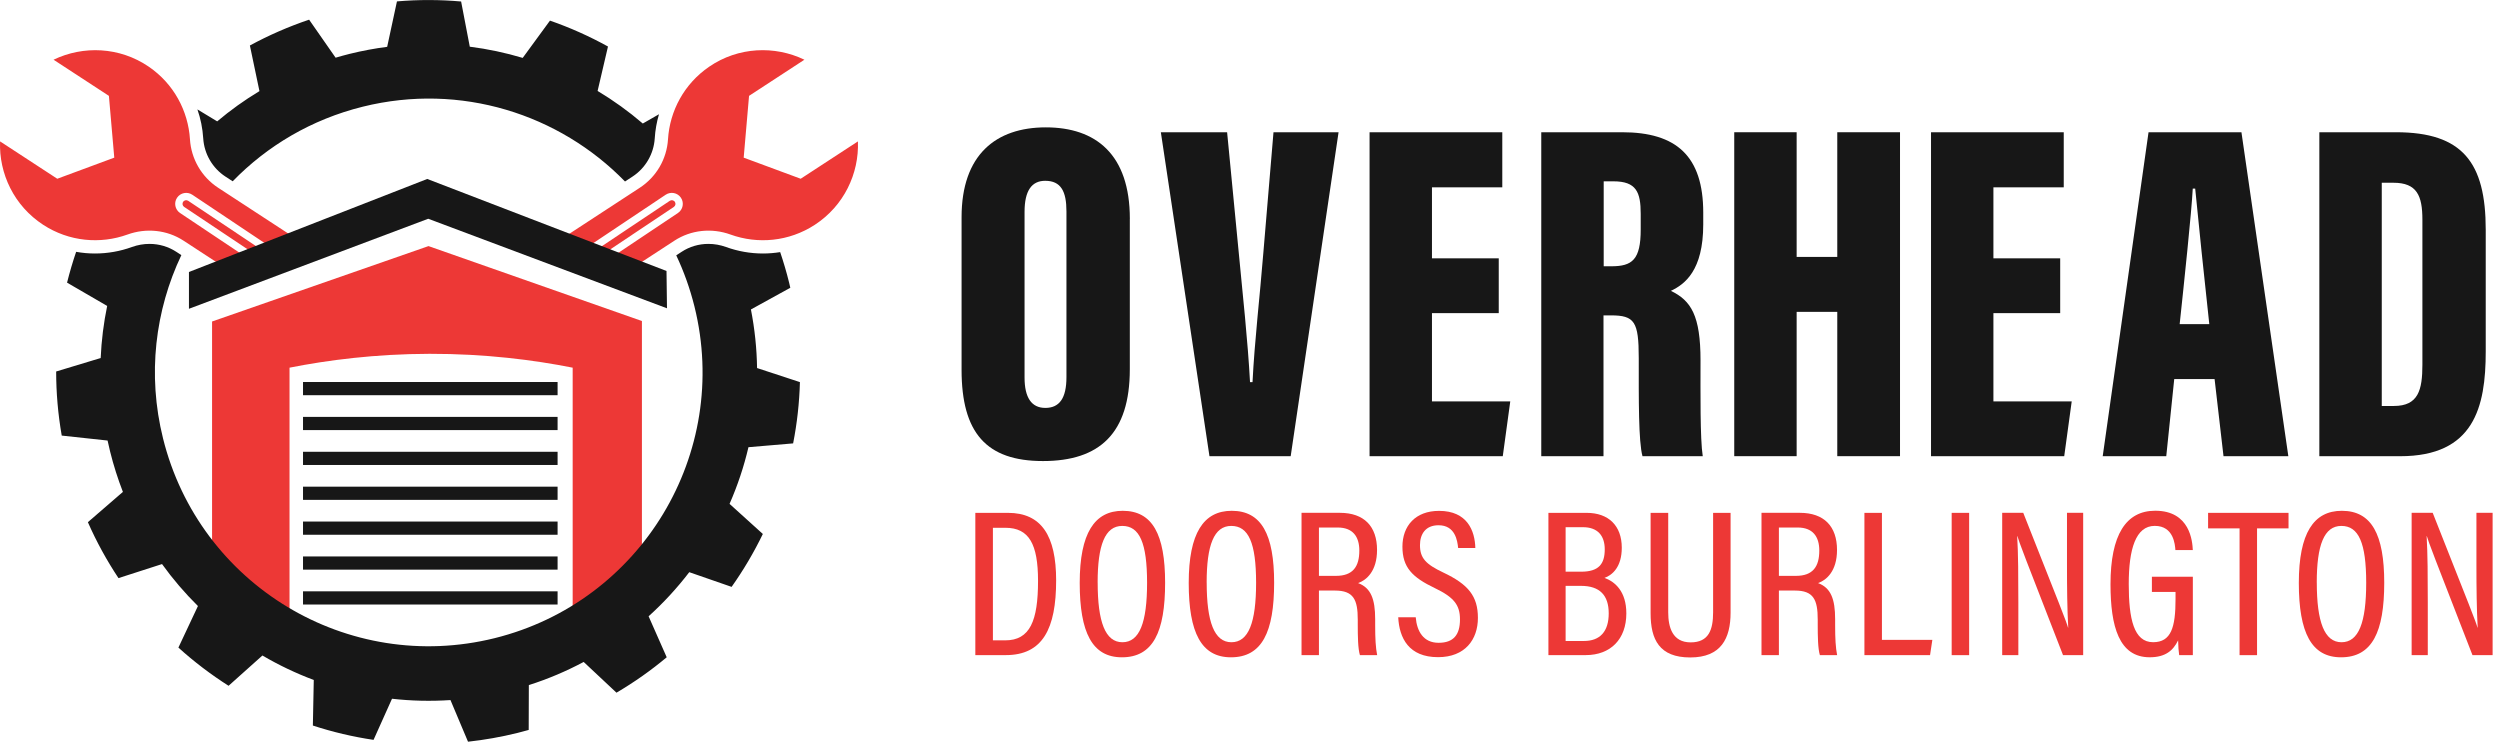 <svg xmlns="http://www.w3.org/2000/svg" width="219" height="65" viewBox="0 0 219 65" fill="none"><g clip-path="url(#clip0_49_457)"><path d="M37.539 21.557L18.577 28.163V53.319H25.363V32.208C28.706 31.546 32.857 31.006 37.63 30.994C42.52 30.985 46.765 31.534 50.166 32.208V53.103H56.232V28.121L37.542 21.56L37.539 21.557Z" fill="#ED3836"></path><path d="M48.845 33.464H26.544V34.62H48.845V33.464Z" fill="#171717"></path><path d="M48.845 36.52H26.544V37.676H48.845V36.52Z" fill="#171717"></path><path d="M48.845 39.576H26.544V40.732H48.845V39.576Z" fill="#171717"></path><path d="M48.845 42.632H26.544V43.788H48.845V42.632Z" fill="#171717"></path><path d="M48.845 45.688H26.544V46.844H48.845V45.688Z" fill="#171717"></path><path d="M48.845 48.745H26.544V49.901H48.845V48.745Z" fill="#171717"></path><path d="M48.845 51.8H26.544V52.956H48.845V51.8Z" fill="#171717"></path><path d="M17.29 9.574C17.574 10.385 17.748 11.242 17.803 12.127C17.888 13.478 18.614 14.728 19.745 15.466L20.383 15.881C23.396 12.782 27.282 10.461 31.784 9.345C40.357 7.219 49.001 9.998 54.75 15.899L55.412 15.466C56.543 14.728 57.269 13.478 57.355 12.127C57.4 11.398 57.526 10.687 57.727 10.007L56.309 10.821C55.07 9.757 53.747 8.805 52.35 7.967L53.259 4.075C51.636 3.178 49.934 2.416 48.177 1.806L45.789 5.072C44.282 4.621 42.733 4.291 41.153 4.09L40.394 0.131C38.545 -0.034 36.667 -0.04 34.773 0.122L33.916 4.102C32.824 4.243 31.726 4.447 30.631 4.718C30.216 4.822 29.804 4.935 29.399 5.054L27.078 1.723C25.26 2.336 23.527 3.096 21.89 3.986L22.728 7.982C21.414 8.772 20.179 9.659 19.026 10.632L17.287 9.58L17.29 9.574Z" fill="#171717"></path><path d="M65.782 27.108L69.231 25.208C69.195 25.052 69.161 24.894 69.121 24.738C68.899 23.835 68.636 22.951 68.344 22.085C67.85 22.164 67.346 22.207 66.84 22.207C65.73 22.207 64.641 22.015 63.595 21.636C63.098 21.456 62.579 21.365 62.058 21.365C61.216 21.365 60.408 21.603 59.715 22.057L59.239 22.368C59.907 23.781 60.444 25.278 60.835 26.852C64.022 39.708 56.187 52.713 43.331 55.903C30.475 59.09 17.47 51.255 14.28 38.399C12.892 32.802 13.594 27.178 15.887 22.347L15.442 22.057C14.75 21.606 13.938 21.365 13.1 21.365C12.578 21.365 12.059 21.456 11.562 21.636C10.519 22.015 9.427 22.207 8.317 22.207C7.762 22.207 7.21 22.158 6.67 22.06C6.368 22.945 6.103 23.848 5.874 24.76L9.388 26.8C9.08 28.291 8.888 29.817 8.82 31.363L4.92 32.543C4.92 34.398 5.078 36.276 5.408 38.158L9.424 38.591C9.491 38.911 9.565 39.229 9.644 39.549C9.946 40.769 10.324 41.949 10.766 43.09L7.698 45.743C8.458 47.47 9.357 49.105 10.379 50.642L14.194 49.413C15.143 50.73 16.195 51.959 17.339 53.088L15.628 56.729C16.997 57.968 18.471 59.087 20.023 60.075L22.988 57.422C24.421 58.264 25.925 58.98 27.486 59.566L27.407 63.558C29.13 64.123 30.908 64.543 32.723 64.812L34.34 61.21C36.02 61.399 37.734 61.442 39.461 61.326L40.998 64.974C42.443 64.815 43.892 64.562 45.341 64.202C45.667 64.12 45.99 64.034 46.314 63.943L46.326 60.014C48.013 59.477 49.617 58.794 51.13 57.986L54.003 60.679C55.564 59.761 57.034 58.724 58.404 57.577L56.818 53.987C58.126 52.807 59.316 51.511 60.38 50.123L64.089 51.41C65.126 49.943 66.041 48.394 66.825 46.777L63.909 44.139C64.608 42.544 65.166 40.882 65.565 39.174L69.478 38.841C69.823 37.084 70.024 35.291 70.073 33.473L66.319 32.241C66.294 30.545 66.117 28.831 65.782 27.114V27.108Z" fill="#171717"></path><path d="M22.878 23.406L15.774 18.66C15.332 18.364 15.213 17.766 15.509 17.324C15.805 16.882 16.403 16.763 16.845 17.059L25.034 22.53C25.815 22.268 26.614 22.052 27.419 21.872L19.108 16.446C17.662 15.5 16.747 13.926 16.641 12.203C16.485 9.721 15.226 7.339 13.026 5.838C10.483 4.102 7.293 3.977 4.691 5.231L9.54 8.397L10.01 13.81L5.017 15.659L0.006 12.386C-0.101 15.213 1.235 18.029 3.776 19.688C6.054 21.176 8.793 21.402 11.169 20.545C12.807 19.953 14.625 20.133 16.082 21.085L21.145 24.391C21.701 24.025 22.28 23.702 22.878 23.409V23.406Z" fill="#ED3836"></path><path d="M16.043 17.681C15.994 17.754 15.979 17.842 15.994 17.922C16.009 18.001 16.058 18.077 16.131 18.126L23.564 23.091C23.802 22.988 24.04 22.89 24.284 22.799L16.488 17.592C16.342 17.495 16.14 17.534 16.043 17.681Z" fill="#ED3836"></path><path d="M51.727 23.003L59.029 18.126C59.102 18.077 59.148 18.001 59.166 17.922C59.182 17.842 59.166 17.754 59.118 17.681C59.02 17.534 58.819 17.495 58.672 17.592L51.023 22.701C51.258 22.799 51.496 22.899 51.73 23.003H51.727Z" fill="#ED3836"></path><path d="M75.154 12.386L70.14 15.659L65.147 13.81L65.617 8.397L70.466 5.231C67.865 3.977 64.675 4.099 62.131 5.838C59.929 7.341 58.669 9.723 58.517 12.203C58.41 13.929 57.495 15.5 56.049 16.445L48.18 21.585C48.894 21.847 49.605 22.122 50.309 22.408L58.315 17.058C58.758 16.763 59.358 16.882 59.651 17.324C59.947 17.766 59.828 18.364 59.386 18.66L52.429 23.308C53.069 23.592 53.704 23.881 54.338 24.177L59.078 21.084C60.536 20.133 62.354 19.953 63.991 20.545C66.367 21.405 69.106 21.176 71.385 19.688C73.925 18.028 75.261 15.216 75.154 12.386Z" fill="#ED3836"></path><path d="M16.552 27.05V23.826L37.426 15.677L58.386 23.738L58.428 27.007L37.512 19.163L16.552 27.05Z" fill="#171717"></path><path d="M98.972 19.178V32.342C98.972 37.972 96.321 40.388 91.362 40.388C86.403 40.388 84.234 37.914 84.234 32.397V19.029C84.234 13.551 87.244 11.157 91.615 11.157C95.986 11.157 98.975 13.508 98.975 19.175L98.972 19.178ZM89.751 18.562V33.068C89.751 34.822 90.352 35.733 91.572 35.733C92.792 35.733 93.421 34.904 93.421 33.04V18.519C93.421 16.747 92.93 15.838 91.557 15.838C90.395 15.838 89.751 16.677 89.751 18.559V18.562Z" fill="#171717"></path><path d="M105.949 39.964L101.691 11.587H107.495L108.511 22.097C108.858 25.748 109.307 29.862 109.502 33.473H109.721C109.901 29.862 110.362 25.976 110.67 22.137L111.558 11.587H117.258L113.064 39.964H105.952H105.949Z" fill="#171717"></path><path d="M131.29 27.428H125.44V35.163H132.299L131.643 39.961H119.974V11.584H131.601V16.409H125.44V22.628H131.29V27.425V27.428Z" fill="#171717"></path><path d="M140.466 27.627V39.964H135.015V11.584H142.097C146.852 11.584 149.204 13.673 149.204 18.635V19.657C149.204 23.701 147.587 24.903 146.37 25.479C148.136 26.333 148.966 27.63 148.966 31.588C148.966 34.327 148.923 38.472 149.161 39.964H143.882C143.528 38.68 143.555 34.986 143.555 31.363C143.555 28.169 143.189 27.627 141.112 27.627H140.469H140.466ZM140.481 23.326H141.158C142.982 23.326 143.726 22.75 143.726 20.108V18.736C143.726 16.83 143.345 15.884 141.335 15.884H140.484V23.323L140.481 23.326Z" fill="#171717"></path><path d="M151.92 11.584H157.386V22.506H160.945V11.584H166.441V39.961H160.945V27.319H157.386V39.961H151.92V11.584Z" fill="#171717"></path><path d="M180.473 27.428H174.623V35.163H181.482L180.826 39.961H169.157V11.584H180.784V16.409H174.623V22.628H180.473V27.425V27.428Z" fill="#171717"></path><path d="M190.463 33.208L189.765 39.961H184.198L188.212 11.584H196.35L200.458 39.961H194.779L193.998 33.208H190.463ZM193.534 28.395C193.132 24.763 192.565 19.239 192.299 16.522H192.086C191.988 18.501 191.314 24.885 190.939 28.395H193.534Z" fill="#171717"></path><path d="M203.177 11.584H209.887C215.734 11.584 217.75 14.249 217.75 20.124V30.793C217.75 35.682 216.716 39.964 210.256 39.964H203.174V11.584H203.177ZM208.643 35.563H209.707C211.845 35.563 212.202 34.166 212.202 31.954V19.245C212.202 17.15 211.732 16.009 209.665 16.009H208.643V35.563Z" fill="#171717"></path><path d="M85.439 44.926H88.3C91.237 44.926 92.518 46.942 92.518 50.843C92.518 55.07 91.344 57.388 88.105 57.388H85.439V44.923V44.926ZM86.979 56.095H88.056C90.233 56.095 90.932 54.381 90.932 50.883C90.932 47.656 90.142 46.234 88.074 46.234H86.979V56.095Z" fill="#ED3836"></path><path d="M102.064 51.05C102.064 55.36 101.009 57.58 98.279 57.58C95.69 57.58 94.583 55.427 94.583 51.066C94.583 46.704 95.882 44.746 98.349 44.746C100.954 44.746 102.064 46.811 102.064 51.053V51.05ZM96.156 51.035C96.156 54.475 96.821 56.26 98.322 56.26C99.823 56.26 100.484 54.543 100.484 51.053C100.484 47.564 99.826 46.07 98.31 46.07C96.794 46.07 96.153 47.756 96.153 51.035H96.156Z" fill="#ED3836"></path><path d="M111.614 51.05C111.614 55.36 110.558 57.58 107.829 57.58C105.239 57.58 104.132 55.427 104.132 51.066C104.132 46.704 105.431 44.746 107.899 44.746C110.503 44.746 111.614 46.811 111.614 51.053V51.05ZM105.706 51.035C105.706 54.475 106.371 56.26 107.871 56.26C109.372 56.26 110.034 54.543 110.034 51.053C110.034 47.564 109.375 46.07 107.859 46.07C106.343 46.07 105.703 47.756 105.703 51.035H105.706Z" fill="#ED3836"></path><path d="M115.539 51.73V57.388H114.014V44.923H117.372C119.498 44.923 120.629 46.109 120.629 48.177C120.629 50.029 119.705 50.822 118.97 51.078C120.09 51.495 120.465 52.478 120.465 54.244V54.741C120.465 55.949 120.507 56.72 120.639 57.391H119.129C118.955 56.821 118.94 55.738 118.94 54.713V54.283C118.94 52.529 118.574 51.733 116.942 51.733H115.533L115.539 51.73ZM115.539 50.446H117.027C118.513 50.446 119.077 49.641 119.077 48.229C119.077 47.009 118.51 46.21 117.177 46.21H115.539V50.446Z" fill="#ED3836"></path><path d="M124.018 54.073C124.119 55.308 124.695 56.309 126.019 56.309C127.342 56.309 127.894 55.598 127.894 54.259C127.894 53.002 127.37 52.325 125.695 51.52C123.71 50.572 122.853 49.702 122.853 47.888C122.853 46.073 123.984 44.752 126.061 44.752C128.544 44.752 129.203 46.509 129.239 48.004H127.733C127.669 47.378 127.486 46.012 126.016 46.012C124.878 46.012 124.39 46.786 124.39 47.753C124.39 48.891 124.896 49.428 126.44 50.157C128.629 51.194 129.465 52.228 129.465 54.128C129.465 56.028 128.334 57.568 125.976 57.568C123.408 57.568 122.578 55.897 122.484 54.073H124.018Z" fill="#ED3836"></path><path d="M135.641 44.926H138.993C140.915 44.926 142.068 46.057 142.068 47.982C142.068 49.635 141.272 50.367 140.555 50.623C141.488 50.962 142.467 51.819 142.467 53.734C142.467 56 141.079 57.388 138.905 57.388H135.641V44.923V44.926ZM138.511 50.08C140.042 50.08 140.576 49.416 140.576 48.122C140.576 46.905 139.936 46.182 138.667 46.182H137.148V50.077H138.511V50.08ZM137.148 56.15H138.758C140.158 56.15 140.924 55.323 140.924 53.731C140.924 52.139 140.134 51.322 138.499 51.322H137.148V56.15Z" fill="#ED3836"></path><path d="M146.136 44.926V53.64C146.136 54.948 146.508 56.272 148.1 56.272C149.693 56.272 150.068 55.159 150.068 53.637V44.926H151.599V53.664C151.599 55.927 150.766 57.593 148.064 57.593C145.362 57.593 144.593 56.028 144.593 53.728V44.929H146.136V44.926Z" fill="#ED3836"></path><path d="M155.832 51.73V57.388H154.307V44.923H157.665C159.791 44.923 160.923 46.109 160.923 48.177C160.923 50.029 159.998 50.822 159.263 51.078C160.383 51.495 160.758 52.478 160.758 54.244V54.741C160.758 55.949 160.801 56.72 160.932 57.391H159.422C159.248 56.821 159.233 55.738 159.233 54.713V54.283C159.233 52.529 158.867 51.733 157.235 51.733H155.826L155.832 51.73ZM155.832 50.446H157.321C158.806 50.446 159.37 49.641 159.37 48.229C159.37 47.009 158.803 46.21 157.47 46.21H155.832V50.446Z" fill="#ED3836"></path><path d="M163.326 44.926H164.857V56.055H169.273L169.072 57.391H163.323V44.926H163.326Z" fill="#ED3836"></path><path d="M172.497 44.926V57.391H170.966V44.926H172.497Z" fill="#ED3836"></path><path d="M175.392 57.388V44.923H177.237C180.519 53.222 181.004 54.42 181.159 54.976H181.177C181.086 53.335 181.068 51.465 181.068 49.437V44.923H182.486V57.388H180.72C177.316 48.653 176.868 47.473 176.724 46.966H176.706C176.798 48.522 176.807 50.523 176.807 52.764V57.388H175.392Z" fill="#ED3836"></path><path d="M192.09 57.388H190.895C190.849 57.031 190.812 56.675 190.803 56.095C190.367 56.986 189.699 57.577 188.311 57.577C185.63 57.577 184.88 54.884 184.88 51.181C184.88 46.841 186.24 44.74 188.799 44.74C191.861 44.74 192.054 47.439 192.09 48.183H190.565C190.529 47.729 190.428 46.067 188.757 46.067C187.085 46.067 186.478 48.11 186.478 51.16C186.478 54.21 186.92 56.257 188.613 56.257C190.199 56.257 190.577 54.945 190.577 52.481V51.856H188.506V50.52H192.093V57.385L192.09 57.388Z" fill="#ED3836"></path><path d="M196.186 46.286H193.429V44.926H200.475V46.286H197.717V57.391H196.186V46.286Z" fill="#ED3836"></path><path d="M208.859 51.05C208.859 55.36 207.804 57.58 205.074 57.58C202.484 57.58 201.377 55.427 201.377 51.066C201.377 46.704 202.677 44.746 205.144 44.746C207.749 44.746 208.859 46.811 208.859 51.053V51.05ZM202.951 51.035C202.951 54.475 203.616 56.26 205.117 56.26C206.617 56.26 207.279 54.543 207.279 51.053C207.279 47.564 206.62 46.07 205.104 46.07C203.589 46.07 202.948 47.756 202.948 51.035H202.951Z" fill="#ED3836"></path><path d="M211.259 57.388V44.923H213.104C216.386 53.222 216.871 54.42 217.027 54.976H217.045C216.954 53.335 216.935 51.465 216.935 49.437V44.923H218.353V57.388H216.588C213.184 48.653 212.735 47.473 212.592 46.966H212.574C212.665 48.522 212.674 50.523 212.674 52.764V57.388H211.259Z" fill="#ED3836"></path></g><defs><clipPath id="clip0_49_457"><rect width="218.75" height="64.971" fill="white"></rect></clipPath></defs></svg>
